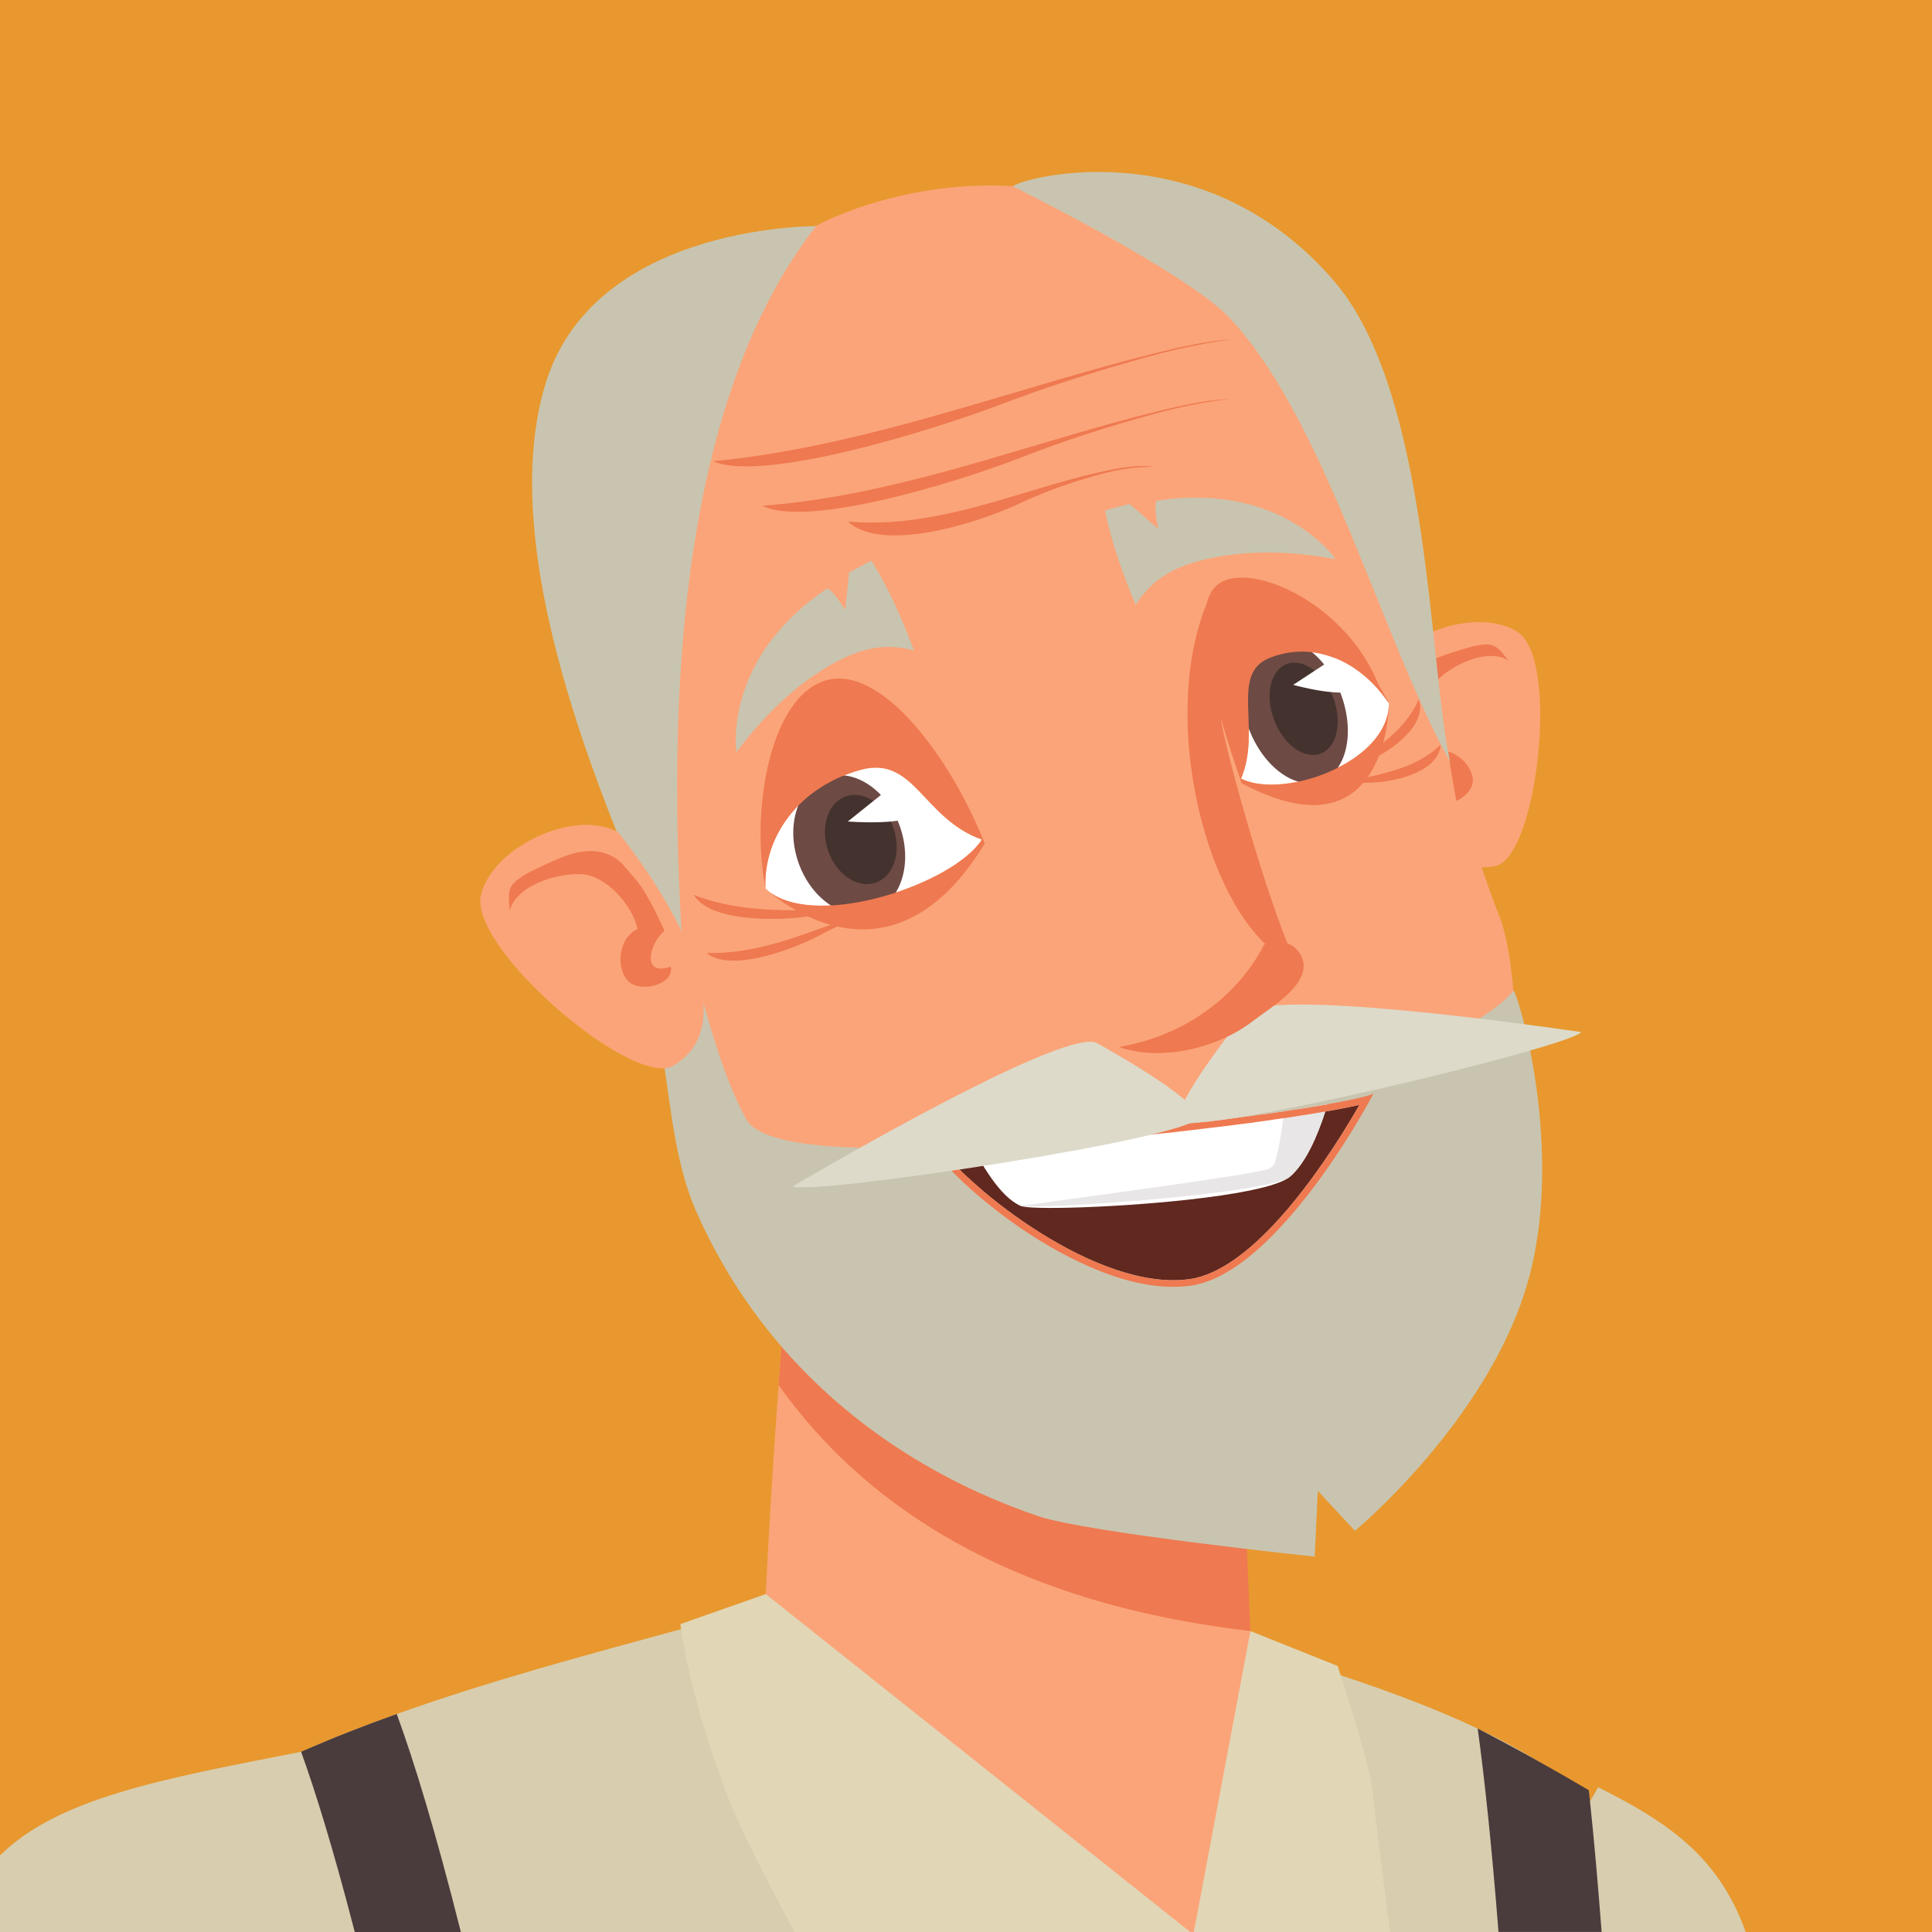 <?xml version="1.0" encoding="UTF-8"?>
<svg id="Layer_1" data-name="Layer 1" xmlns="http://www.w3.org/2000/svg" viewBox="0 0 500 500">
  <defs>
    <style>
      .cls-1 {
        fill: #d8cdaf;
      }

      .cls-2 {
        fill: #fff;
      }

      .cls-3 {
        fill: #6d4a44;
      }

      .cls-4 {
        fill: #e8e6e6;
      }

      .cls-5 {
        fill: #4a3c3c;
      }

      .cls-6 {
        fill: #44322e;
      }

      .cls-7 {
        fill: #60281f;
      }

      .cls-8 {
        fill: #dddaca;
      }

      .cls-9 {
        fill: #c6ba9b;
      }

      .cls-10 {
        fill: #d6d2bf;
      }

      .cls-11 {
        fill: #fba479;
      }

      .cls-12 {
        fill: #ef7950;
      }

      .cls-13 {
        fill: #c9c4af;
      }

      .cls-14 {
        fill: #e8982e;
      }

      .cls-15 {
        fill: #e1d6b6;
      }
    </style>
  </defs>
  <rect class="cls-14" width="500" height="500"/>
  <path class="cls-1" d="M413.61,462.52l-2.09,3.63-.03,.07-19.4,33.79h59.69c-7.17-20.19-21.13-28.87-38.17-37.48Z"/>
  <path class="cls-1" d="M415.87,471.16c-1.23-1.69-2.7-3.35-4.34-5.02l-.03-.03c-3.79-3.76-8.61-7.35-14.25-10.81-.1-.07-.2-.1-.31-.17-4.1-2.54-8.65-4.95-13.53-7.29-.31-.17-.62-.3-.96-.47-10.63-5.02-22.76-9.62-35.44-13.79-6.87-2.27-13.94-4.41-20.99-6.4-1.06-.31-2.12-.58-3.18-.88-.68-.2-1.37-.37-2.08-.58-46.69-12.81-92.18-19.69-92.18-19.69-7.83,2.74-16.03,5.29-24.44,7.76-1.06,.34-2.12,.64-3.18,.95-1.64,.47-3.28,.95-4.92,1.42-6.49,1.83-13.09,3.66-19.79,5.46-24.27,6.64-49.49,13.35-73.55,21.96-4.2,1.49-8.37,3.05-12.51,4.68-4.14,1.63-8.24,3.35-12.24,5.12-25.95,11.45-49.47,26.14-67.43,46.63H415.32c.36-18.35,.54-28.84,.54-28.84Z"/>
  <path class="cls-9" d="M188.32,445.28c12.22,17.42,20.62,35.65,27.09,54.72h21.93c-19.99-14.51-34.92-34.2-49.02-54.72Z"/>
  <path class="cls-9" d="M356.06,494.05c-2.53-10.17-5.76-12.85-8.98-22.88-2.25-7.03-6.82-13.48-9.05-20.35l-28.82,49.19h48.53c-.56-1.85-1.14-3.79-1.68-5.95Z"/>
  <path class="cls-9" d="M337.78,450.06c.07,.25,.17,.5,.26,.75l.5-.72c-.25,.01-.51,0-.75-.03Z"/>
  <path class="cls-11" d="M320.64,417.64l-78.97-23.95c-22.41-7.36-48.54,14.93-49.75,36.39-2.18,38.62,68.33,65.49,105.92,69.91h13.05c19.14-6.2,28.91-56.46,9.75-82.36Z"/>
  <path class="cls-11" d="M320.9,438.56l-122.73-26.01s1-22.25,3.34-54.07v-.02c1.56-21.29,3.73-46.88,6.57-72.95,1.15-10.53,2.42-21.15,3.79-31.58,3.81-28.68,107.33,43.33,107.33,43.33l.37,29.83,1.13,94.66,.2,16.81Z"/>
  <path class="cls-12" d="M323.61,422.12c-.98-.12-1.95-.23-2.91-.37-68.77-8.67-101.95-39.09-119.19-63.28v-.02c1.56-21.29,3.73-46.88,6.57-72.95l84.22,26.55,27.23,14.31,.04,.72,4.03,95.03Z"/>
  <path class="cls-11" d="M177.46,296.77c-9.09-60.73-10.4-129.53-19.14-187.94,0,0,45.13-45.9,52.9-50.38,4.86-2.8,54.95-26.91,103.3,9.3,47.53,35.61,51.15,112.45,73.62,169.65,9.16,23.32,6.31,134.01-36.42,145.25-62.86,16.53-114.13-23.91-137.72-41.26-21.14-15.55-32.84-19.87-36.54-44.62Z"/>
  <path class="cls-11" d="M392.8,163.59c-6-3.94-15.97-3.13-23.68,.64,3.73,19.83,7.33,39.67,10.5,59.6,2.23,.71,4.7,.85,7.42,.28,10.73-2.27,16.67-53.35,5.77-60.51Z"/>
  <path class="cls-12" d="M374.66,194.49c.76,4.27,1.5,8.53,2.23,12.8,2.37-1.06,4.49-3.31,4.28-5.62-.3-3.22-3.21-6.34-6.51-7.18Z"/>
  <path class="cls-12" d="M386.26,167.01c-2.2-.7-5.98,.46-8.16,1.16-2.35,.75-5.16,1.53-7.72,2.8,.35,1.9,.71,3.79,1.06,5.69,.18-.23,.37-.46,.58-.67,4.03-4.07,13.16-8.44,18.49-4.98-1.2-1.22-2.49-3.44-4.24-4Z"/>
  <path class="cls-10" d="M168.13,206.54l-.5,.46c-.12-.51-.24-1.01-.35-1.52,.98-.12,.32,.59,.85,1.06Z"/>
  <path class="cls-13" d="M169.72,263.95c-4.02-17.37-6.75-34.96-10.75-52.26l5.98-5.53c3.5,14.92,10.08,29.29,14.38,43.94,3.72,12.67,7.49,28.16,13.84,39.63,10.87,19.61,172.41-3.03,198.5-33.29,.74-.85,13.85,41.31,3.47,76.23-10.49,35.36-44.48,63.5-44.48,63.5l-9.61-10.33-.8,17.02s-59.06-6.21-71.66-10.51c-5.28-1.8-10.56-3.89-15.79-6.29-29.1-13.39-56.51-36.46-72.38-71.99-7.08-15.86-6.87-33.54-10.71-50.11Z"/>
  <path class="cls-7" d="M241.72,295.19c9.21,12.82,42.53,39.09,66.08,35.85,18.18-2.5,37.73-34.12,44.01-45.09-7.04,1.64-19.81,3.48-26.14,4.36-7.12,.97-64.6,8.67-83.94,4.88Z"/>
  <path class="cls-2" d="M250.25,294.35c3.77,6.9,8.4,15.3,13.89,17.74,1.25,.55,7.61,.66,16.04,.36,18.96-.67,48.44-3.43,53.7-7.96,4.06-3.52,7.08-10.48,9.21-17.16,.16-.52,.32-1.02,.48-1.53-.72,.11-1.46,.25-2.24,.38-2.74,.46-5.79,.93-9.09,1.43-24.44,3.62-62,7.65-82,6.74Z"/>
  <path class="cls-4" d="M264.14,312.09c4.3,.99,64.48-3.07,69.75-7.61,4.06-3.52,7.08-10.48,9.21-17.16l-1.76-1.15c-2.74,.46-5.79,.93-9.09,1.43-.28,4.07-1.03,8.35-1.99,12.02-.52,1.95-.36,1.93-1.85,2.85-2.22,1.39-57.35,8.58-64.27,9.62Z"/>
  <path class="cls-12" d="M343.58,285.81c-.34,.07-.72,.14-1.09,.17-.34,.07-.68,.14-1.06,.2h-.07c-.55,.1-1.09,.2-1.67,.27-.51,.1-1.03,.17-1.54,.27-.07,0-.14,0-.2,.03-.55,.07-1.06,.17-1.61,.24-.55,.07-1.09,.17-1.64,.24-.82,.14-1.61,.27-2.43,.37v.03c-1.54,.2-3.11,.44-4.75,.68-.58,.07-1.13,.14-1.71,.2-.68,.1-1.37,.2-2.05,.3-.07,0-.14,.03-.24,.03-1.2,.14-2.43,.31-3.66,.47-.34,.03-.65,.07-.99,.14h-.1c-.07,.03-.14,.03-.2,.03-.44,.07-.89,.1-1.3,.17-.14,.03-.24,.03-.34,.03-.75,.1-1.5,.2-2.26,.27-.2,.03-.41,.07-.61,.07-.72,.1-1.4,.2-2.12,.27-.34,.07-.65,.07-.92,.1-.55,.1-1.09,.17-1.64,.2-.07,0-.1,.03-.17,.03-.51,.03-1.02,.1-1.54,.17h-.07c-.31,.03-.65,.07-.96,.1-.34,.03-.68,.1-1.06,.14-2.15,.24-4.34,.47-6.56,.71-.55,.07-1.09,.1-1.64,.17-.31,.03-.58,.07-.85,.07-1.71,.17-3.42,.34-5.09,.51-.24,0-.44,.03-.68,.03-1.03,.1-2.05,.2-3.08,.3h-.03c-.41,.03-.85,.07-1.26,.1-.79,.07-1.57,.14-2.36,.2-.85,.07-1.74,.14-2.6,.2-1.64,.14-3.28,.24-4.89,.34-.31,.03-.62,.03-.92,.07h-.17c-.75,.03-1.5,.1-2.22,.14-.48,.03-.96,.07-1.44,.1h-.07c-.44,.03-.92,.07-1.4,.07h-.2c-.51,.03-1.03,.07-1.5,.1-.51,0-.99,.03-1.47,.03-.51,.03-.99,.07-1.47,.07-1.09,.03-2.19,.1-3.25,.1-2.02,.07-3.96,.1-5.81,.1h-.27c-.48,0-.96,0-1.44-.03-.82,0-1.57,0-2.32-.03h-.82c-.41-.03-.79-.03-1.16-.07h-.31c-5.88-.27-10.22-.95-12.27-2.2,.34,.98,.96,2.1,1.81,3.36,.27,.37,.55,.78,.89,1.19,.24,.34,.48,.64,.75,.98,1.3,1.66,2.87,3.46,4.75,5.32,8.27,8.47,21.64,18.71,35.55,24.77,8.96,3.96,18.08,6.13,26.28,5.01,.92-.14,1.85-.3,2.77-.61v.03c2.94-.81,5.88-2.3,8.78-4.24h.03c3.76-2.51,7.42-5.79,10.9-9.45,13.88-14.47,24.61-34.83,24.92-35.48-.89,.61-5.26,1.59-11.86,2.78Zm4.38,6.61c-.96,1.56-2.02,3.22-3.18,4.98-.72,1.08-1.47,2.2-2.29,3.35-2.84,4.17-6.15,8.57-9.74,12.71-.1,.17-.24,.31-.38,.44-.89,1.05-1.78,2.03-2.73,3.02-.44,.47-.89,.95-1.33,1.42-.82,.81-1.61,1.59-2.43,2.34-.24,.24-.51,.51-.79,.75-.79,.68-1.57,1.39-2.36,2.03-.27,.24-.51,.44-.79,.64-.79,.61-1.54,1.19-2.36,1.76v.03h-.03c-.14,.1-.27,.17-.41,.27-.34,.27-.72,.51-1.06,.75-.07,0-.1,.03-.14,.07-.27,.17-.55,.34-.82,.51-.55,.31-1.09,.61-1.64,.92-.82,.44-1.61,.81-2.43,1.15-.1,.03-.24,.1-.34,.14-.17,.07-.31,.14-.48,.2-.27,.07-.55,.17-.82,.27-.34,.14-.65,.2-.99,.31-.2,.03-.41,.1-.62,.17-.2,.07-.38,.1-.58,.14-.07,.03-.1,.03-.17,.03-.41,.1-.82,.17-1.26,.24-2.29,.31-4.72,.34-7.18,.14-.14,0-.31-.03-.44-.03-.51-.03-1.06-.1-1.57-.2-.72-.07-1.4-.2-2.12-.34l-1.06-.2c-.34-.07-.72-.14-1.06-.2-.65-.14-1.3-.3-1.95-.51-.75-.2-1.54-.44-2.32-.68-.75-.24-1.54-.51-2.32-.78-.34-.14-.72-.27-1.09-.41-.62-.24-1.26-.47-1.91-.75-.38-.14-.72-.27-1.09-.44-.34-.14-.72-.27-1.06-.44-1.09-.47-2.19-.98-3.28-1.53-.92-.44-1.88-.95-2.8-1.42-.14-.07-.24-.14-.34-.17-.89-.51-1.78-.98-2.67-1.49-.99-.54-1.95-1.12-2.94-1.73-.34-.2-.68-.41-.99-.61-.79-.47-1.57-.98-2.36-1.52-.41-.24-.82-.51-1.23-.78-.27-.2-.58-.41-.85-.61-.34-.24-.68-.47-1.06-.71-2.08-1.42-4.1-2.95-6.02-4.44-.34-.27-.65-.51-.96-.78-.31-.24-.62-.47-.92-.71-.31-.27-.58-.51-.92-.78-.07-.03-.17-.1-.24-.17-.51-.44-1.03-.88-1.5-1.32-.34-.27-.62-.54-.92-.81-.79-.64-1.5-1.32-2.22-2-.72-.64-1.4-1.29-2.05-1.93l-.72-.71c-.41-.44-.82-.85-1.23-1.29-.79-.81-1.57-1.66-2.22-2.44-.1-.1-.2-.2-.27-.3-.14-.17-.27-.34-.41-.51-.24-.31-.48-.58-.72-.85-.03-.07-.07-.14-.14-.2-.14-.14-.24-.3-.34-.47-.2-.24-.38-.47-.55-.71,.31,.07,.65,.1,.99,.17,.14,.03,.31,.07,.48,.1,1.23,.17,2.6,.31,4.07,.44,.89,.07,1.78,.14,2.77,.17h.14c.07,0,.14,.03,.2,.03,.27,0,.58,.03,.85,.03h.1c.34,.03,.72,.03,1.09,.03,.34,.03,.65,.03,.99,.03h1.09c1.47,.03,2.97,.03,4.58,0h1.44c.34,0,.72-.03,1.06-.03,.41,0,.79,0,1.16-.03,.85-.03,1.67-.07,2.53-.07,2.15-.07,4.31-.2,6.53-.31,2.22-.14,4.44-.31,6.7-.44,.48-.03,.92-.07,1.4-.1,2.84-.2,5.71-.44,8.51-.71,.72-.07,1.44-.14,2.15-.2,.92-.1,1.81-.17,2.7-.24,1.16-.14,2.32-.24,3.49-.34,.48-.07,.99-.1,1.5-.17,.07,0,.1-.03,.14,0,.41-.07,.82-.1,1.23-.14,1.23-.14,2.46-.27,3.66-.37,.72-.1,1.44-.17,2.15-.27,.44-.03,.89-.1,1.3-.14,.41-.03,.79-.1,1.16-.14,1.26-.14,2.5-.27,3.66-.44h.03c2.43-.27,4.61-.54,6.53-.78,.61-.07,1.23-.17,1.81-.24,1.78-.24,3.25-.41,4.31-.54,.31-.07,.62-.1,.85-.14,.21-.03,.41-.03,.58-.07,.41-.07,.89-.14,1.37-.2,.41-.07,.85-.1,1.3-.17,.62-.1,1.26-.2,1.98-.31,.27-.03,.55-.07,.85-.1,.1-.03,.17-.03,.27-.07,.17,0,.41-.03,.58-.07h.07c1.47-.2,3.01-.44,4.55-.71,.92-.14,1.85-.27,2.73-.41,.31-.07,.62-.1,.92-.17,.89-.14,1.81-.27,2.7-.44,.61-.1,1.2-.2,1.78-.31,1.61-.31,3.18-.58,4.58-.88,.89-.17,1.71-.37,2.46-.54-.89,1.56-2.02,3.52-3.42,5.73-.14,.24-.31,.51-.44,.75Z"/>
  <path class="cls-13" d="M285.98,132.12c2.18-.68,6.37-1.69,6.37-1.69l7.38,6.41s-1.44-7.07-.21-7.26c32.44-4.95,46.13,15.12,46.13,15.12-9.74-1.8-19.46-2.28-28.49-.92-12.38,1.86-18.84,5.72-23.22,12.77-3.34-7.88-6.23-16.02-7.97-24.43Z"/>
  <path class="cls-13" d="M225.55,145.09c-2.06,.99-5.82,3.09-5.82,3.09l-.98,9.68s-3.81-6.15-4.84-5.46c-27.12,18.34-23.31,42.27-23.31,42.27,5.89-7.91,12.66-14.83,20.18-19.95,10.33-7.02,17.71-8.57,25.76-6.37-3-8.02-6.47-15.93-11-23.26Z"/>
  <path class="cls-2" d="M198.09,229.92s.03,.03,.05,.03c.35,.34,.74,.65,1.12,.96,12.91,9.52,47.68-2.32,54.83-13.63-15.44-5.57-17.45-22-31.54-18.01-15.56,4.37-24.98,17-24.47,30.54,0,.03,0,.07,0,.11Z"/>
  <path class="cls-3" d="M206.49,222.8c3.17,9.65,11.69,15.6,19.03,13.29,7.33-2.32,10.72-12.02,7.55-21.68-3.17-9.66-11.7-15.6-19.03-13.3-7.34,2.31-10.72,12.02-7.55,21.68Z"/>
  <path class="cls-6" d="M214.25,219.96c2.03,6.2,7.51,10.02,12.21,8.53,4.71-1.49,6.88-7.71,4.85-13.92-2.03-6.19-7.5-10.01-12.21-8.53-4.71,1.48-6.88,7.72-4.84,13.91Z"/>
  <path class="cls-2" d="M219.42,212.6l13.33-10.68s6.25,6.13,4.89,8.31c-2.26,3.64-18.22,2.37-18.22,2.37Z"/>
  <path class="cls-12" d="M199.26,230.91c5.79,4.91,32.95,24.64,55.59-12.61-8.81-22.2-26.61-46.21-40.96-42.26-13.24,3.66-18.71,28.49-16.63,48.17-.02,.02,0,.06,0,.08,.2,1.76,.44,3.48,.75,5.14,0,.12,.04,.25,.08,.39-.51-13.54,8.9-26.17,24.47-30.54,14.09-3.98,16.1,12.44,31.54,18.01-7.14,11.31-41.92,23.15-54.83,13.63Z"/>
  <path class="cls-12" d="M312.27,156.27s2.79,19.42,3.7,29.67c.47,5.38,11.33,45.72,19.49,63.59-21.49-7.79-36.32-60.95-23.19-93.26Z"/>
  <path class="cls-2" d="M321.18,201.5c4.56,2.31,12.09,1.95,19.26-.41,6.03-2,11.81-5.37,15.39-9.75,2.18-2.67,3.52-5.7,3.62-9.01,0-.07,.01-.17,.02-.24-2.54-3.86-5.66-6.98-9.13-9.26-5.7-3.73-12.27-5.14-18.65-3.56-1.12,.26-2.21,.62-3.31,1.07-10.1,4.25-1.81,18.5-7.2,31.16Z"/>
  <path class="cls-3" d="M323.15,188.46c3.72,9.99,12.09,16.14,18.69,13.72,6.6-2.42,8.93-12.48,5.21-22.47-3.72-9.99-12.09-16.15-18.69-13.72-6.6,2.41-8.93,12.47-5.21,22.47Z"/>
  <path class="cls-6" d="M329.72,186.24c2.39,6.42,7.76,10.36,11.99,8.81,4.24-1.55,5.74-8.01,3.35-14.42-2.39-6.41-7.76-10.36-12-8.81-4.23,1.55-5.73,8.01-3.34,14.42Z"/>
  <path class="cls-2" d="M334.68,177.24l13.36-8.78s4.98,7.4,3.48,9.42c-2.47,3.38-16.84-.64-16.84-.64Z"/>
  <path class="cls-12" d="M321.33,202.7c36.39,19.37,38.06-16.99,38.12-20.36-.1,3.3-1.43,6.34-3.62,9.01-3.58,4.38-9.37,7.75-15.39,9.75-7.17,2.36-14.71,2.72-19.26,.41,5.38-12.66-2.9-26.91,7.2-31.16,1.1-.46,2.19-.81,3.31-1.07,6.38-1.58,12.95-.18,18.65,3.56,3.47,2.28,6.59,5.41,9.13,9.26-.07-.17-.14-.32-.22-.47-.78-1.49-1.63-2.99-2.5-4.51-.02-.01-.03-.05-.06-.06-7.91-19.85-30.49-30.79-39.94-26.74-10.23,4.4-3.2,29.88,4.59,52.38Z"/>
  <path class="cls-13" d="M141.36,98.74c13.4-42.21,73.73-40.1,69.88-40.24-50.92,64.79-32.14,194.07-34.52,198.32-3.58-14.33-52.58-103.83-35.36-158.08Z"/>
  <path class="cls-11" d="M159.91,215.32c-11.38-6.1-32.39,3.88-35.43,16.23-3.39,13.73,39.46,50.31,49.76,44.26,23.9-14.06-14.32-60.48-14.32-60.48Z"/>
  <path class="cls-12" d="M171.97,240.85c-1.68-3.64-3.6-7.7-5.82-11.06-1.19-1.8-2.82-3.54-4.18-5.16-.74-.88-1.76-1.94-2.49-2.41-6.87-4.45-14.33-.3-19.81,2.22-2.26,1.03-6.16,2.88-7.4,5.05-.99,1.73-.37,4.46-.41,6.31,1.69-6.67,12.26-9.86,18.53-9.57,6.53,.32,13.25,7.99,14.63,14.2-4.69,2.09-5.75,9.3-2.8,13.1,2.93,3.79,12.44,1.36,11.37-3.37-7.87,2.73-5.38-6.28-1.6-9.31Z"/>
  <path class="cls-13" d="M262.11,48.22c3.01-2.5,49.66-14.6,83.24,24.63,24.97,29.16,24.38,100.19,29.98,124.41-17.77-31.83-32.37-88.79-57.19-115.06-11.23-11.88-56.03-33.98-56.03-33.98Z"/>
  <path class="cls-8" d="M322,262.62c4.22-7.53,78.79,3.26,87.2,4.48-2.42,3.78-101.18,27.54-103.82,22.85-2.26-4.01,16.62-27.33,16.62-27.33Z"/>
  <path class="cls-8" d="M284.19,270.14c-6.78-5.39-71.68,32.58-79,36.86,3.68,2.59,104.17-12.48,104.82-17.81,.56-4.56-25.82-19.06-25.82-19.06Z"/>
  <path class="cls-12" d="M327.09,244.51c3.76-1.48,7.76-.96,9.68,2.94,3.35,6.81-7.74,13.1-12.52,16.8-9,6.98-23.79,10.56-34.6,6.71,27.97-4.9,37.44-26.45,37.44-26.45Z"/>
  <path class="cls-12" d="M259.07,129.36c9.08-2.66,18.22-5.66,27.39-7.57,3.93-.82,7.99-1.46,11.93-1.04,2.66,.28-3.7-.59-12.35,1.66-7.71,2-15.1,4.54-22.09,7.85-10.58,5.02-35.62,12.99-44.47,4.74,13.3,1.14,26.19-1.72,39.59-5.64Z"/>
  <path class="cls-12" d="M209.33,241.36c6.02-2.12,12.08-4.48,18.2-6.11,2.62-.7,5.33-1.28,8-1.15,1.81,.1-2.52-.25-8.27,1.58-5.12,1.63-10.02,3.62-14.6,6.11-6.95,3.77-23.54,10.08-29.82,4.83,9.01,.28,17.6-2.12,26.5-5.26Z"/>
  <path class="cls-12" d="M356.13,200.64c-4.28,1.03-8.71,1.86-12.78,3.35-1.74,.63-3.48,1.41-4.81,2.77-.91,.92,1.19-1.39,5.18-2.53,3.55-1.02,7.17-1.63,10.89-1.68,5.64-.07,17.68-2.51,18.23-9.82-4.59,4.42-10.38,6.4-16.7,7.92Z"/>
  <path class="cls-12" d="M354.79,194.63c-3.56,2.57-7.33,5.02-10.53,7.93-1.37,1.24-2.67,2.62-3.38,4.38-.48,1.2,.56-1.73,3.81-4.3,2.89-2.28,6-4.22,9.42-5.67,5.19-2.2,15.37-9.01,13.07-15.97-2.55,5.83-7.13,9.84-12.39,13.64Z"/>
  <path class="cls-12" d="M206.27,235.61c6.4,.04,12.9-.12,19.21,.42,2.7,.23,5.45,.6,7.92,1.63,1.67,.7-2.28-1.09-8.32-1.32-5.38-.2-10.66,0-15.83,.8-7.83,1.2-25.59,1.5-29.69-5.55,8.38,3.31,17.28,3.96,26.72,4.02Z"/>
  <path class="cls-12" d="M257.4,118.4c14.04-4.1,28.22-8.53,42.25-11.97,6.01-1.47,12.18-2.82,17.97-3.17,3.92-.24-5.41,.16-18.73,3.8-11.86,3.25-23.37,6.94-34.4,11.25-16.71,6.54-55.54,18.43-67.17,12.58,19.6-1.44,39.36-6.43,60.07-12.48Z"/>
  <path class="cls-12" d="M251.26,104.94c15.63-4.56,31.43-9.46,47.04-13.37,6.68-1.67,13.54-3.21,19.94-3.74,4.34-.36-5.98,.32-20.8,4.4-13.2,3.65-26.02,7.71-38.34,12.4-18.66,7.1-61.91,20.29-74.57,14.74,21.69-2.05,43.66-7.69,66.73-14.43Z"/>
  <path class="cls-15" d="M198.18,412.54l-22.08,7.77s1.69,17,12.22,44.6c3.03,7.95,9.84,21.28,17.32,35.09h102.4l-109.86-87.46Z"/>
  <path class="cls-15" d="M355.2,463.31c-.77-7.28-9.02-32.17-9.02-32.17l-22.57-9.02-14.65,77.88h50.78c-1.7-13.06-3.73-28.99-4.54-36.69Z"/>
  <path class="cls-5" d="M102.68,443.58c-4.2,1.49-8.37,3.05-12.51,4.68-4.14,1.63-8.2,3.32-12.24,5.08v.03c3.6,9.97,8.23,24.77,13.88,46.63h27.46c-6.5-25.8-11.97-43.79-16.59-56.42Z"/>
  <path class="cls-5" d="M411.49,466.21v-.1c-.1-.95-.21-1.9-.31-2.81-4.61-2.71-9.26-5.39-13.95-8-.1-.07-.2-.1-.31-.17-4.48-2.51-8.99-4.91-13.53-7.29-.31-.17-.65-.34-.96-.51v.03c1.78,13.02,3.61,30.15,5.38,52.63h26.69c-.97-12.69-1.96-23.91-3.01-33.79Z"/>
  <path class="cls-1" d="M77.93,453.37c-36.82,7.15-62.9,12.06-77.93,26.81v19.82H77.93v-46.63Z"/>
</svg>